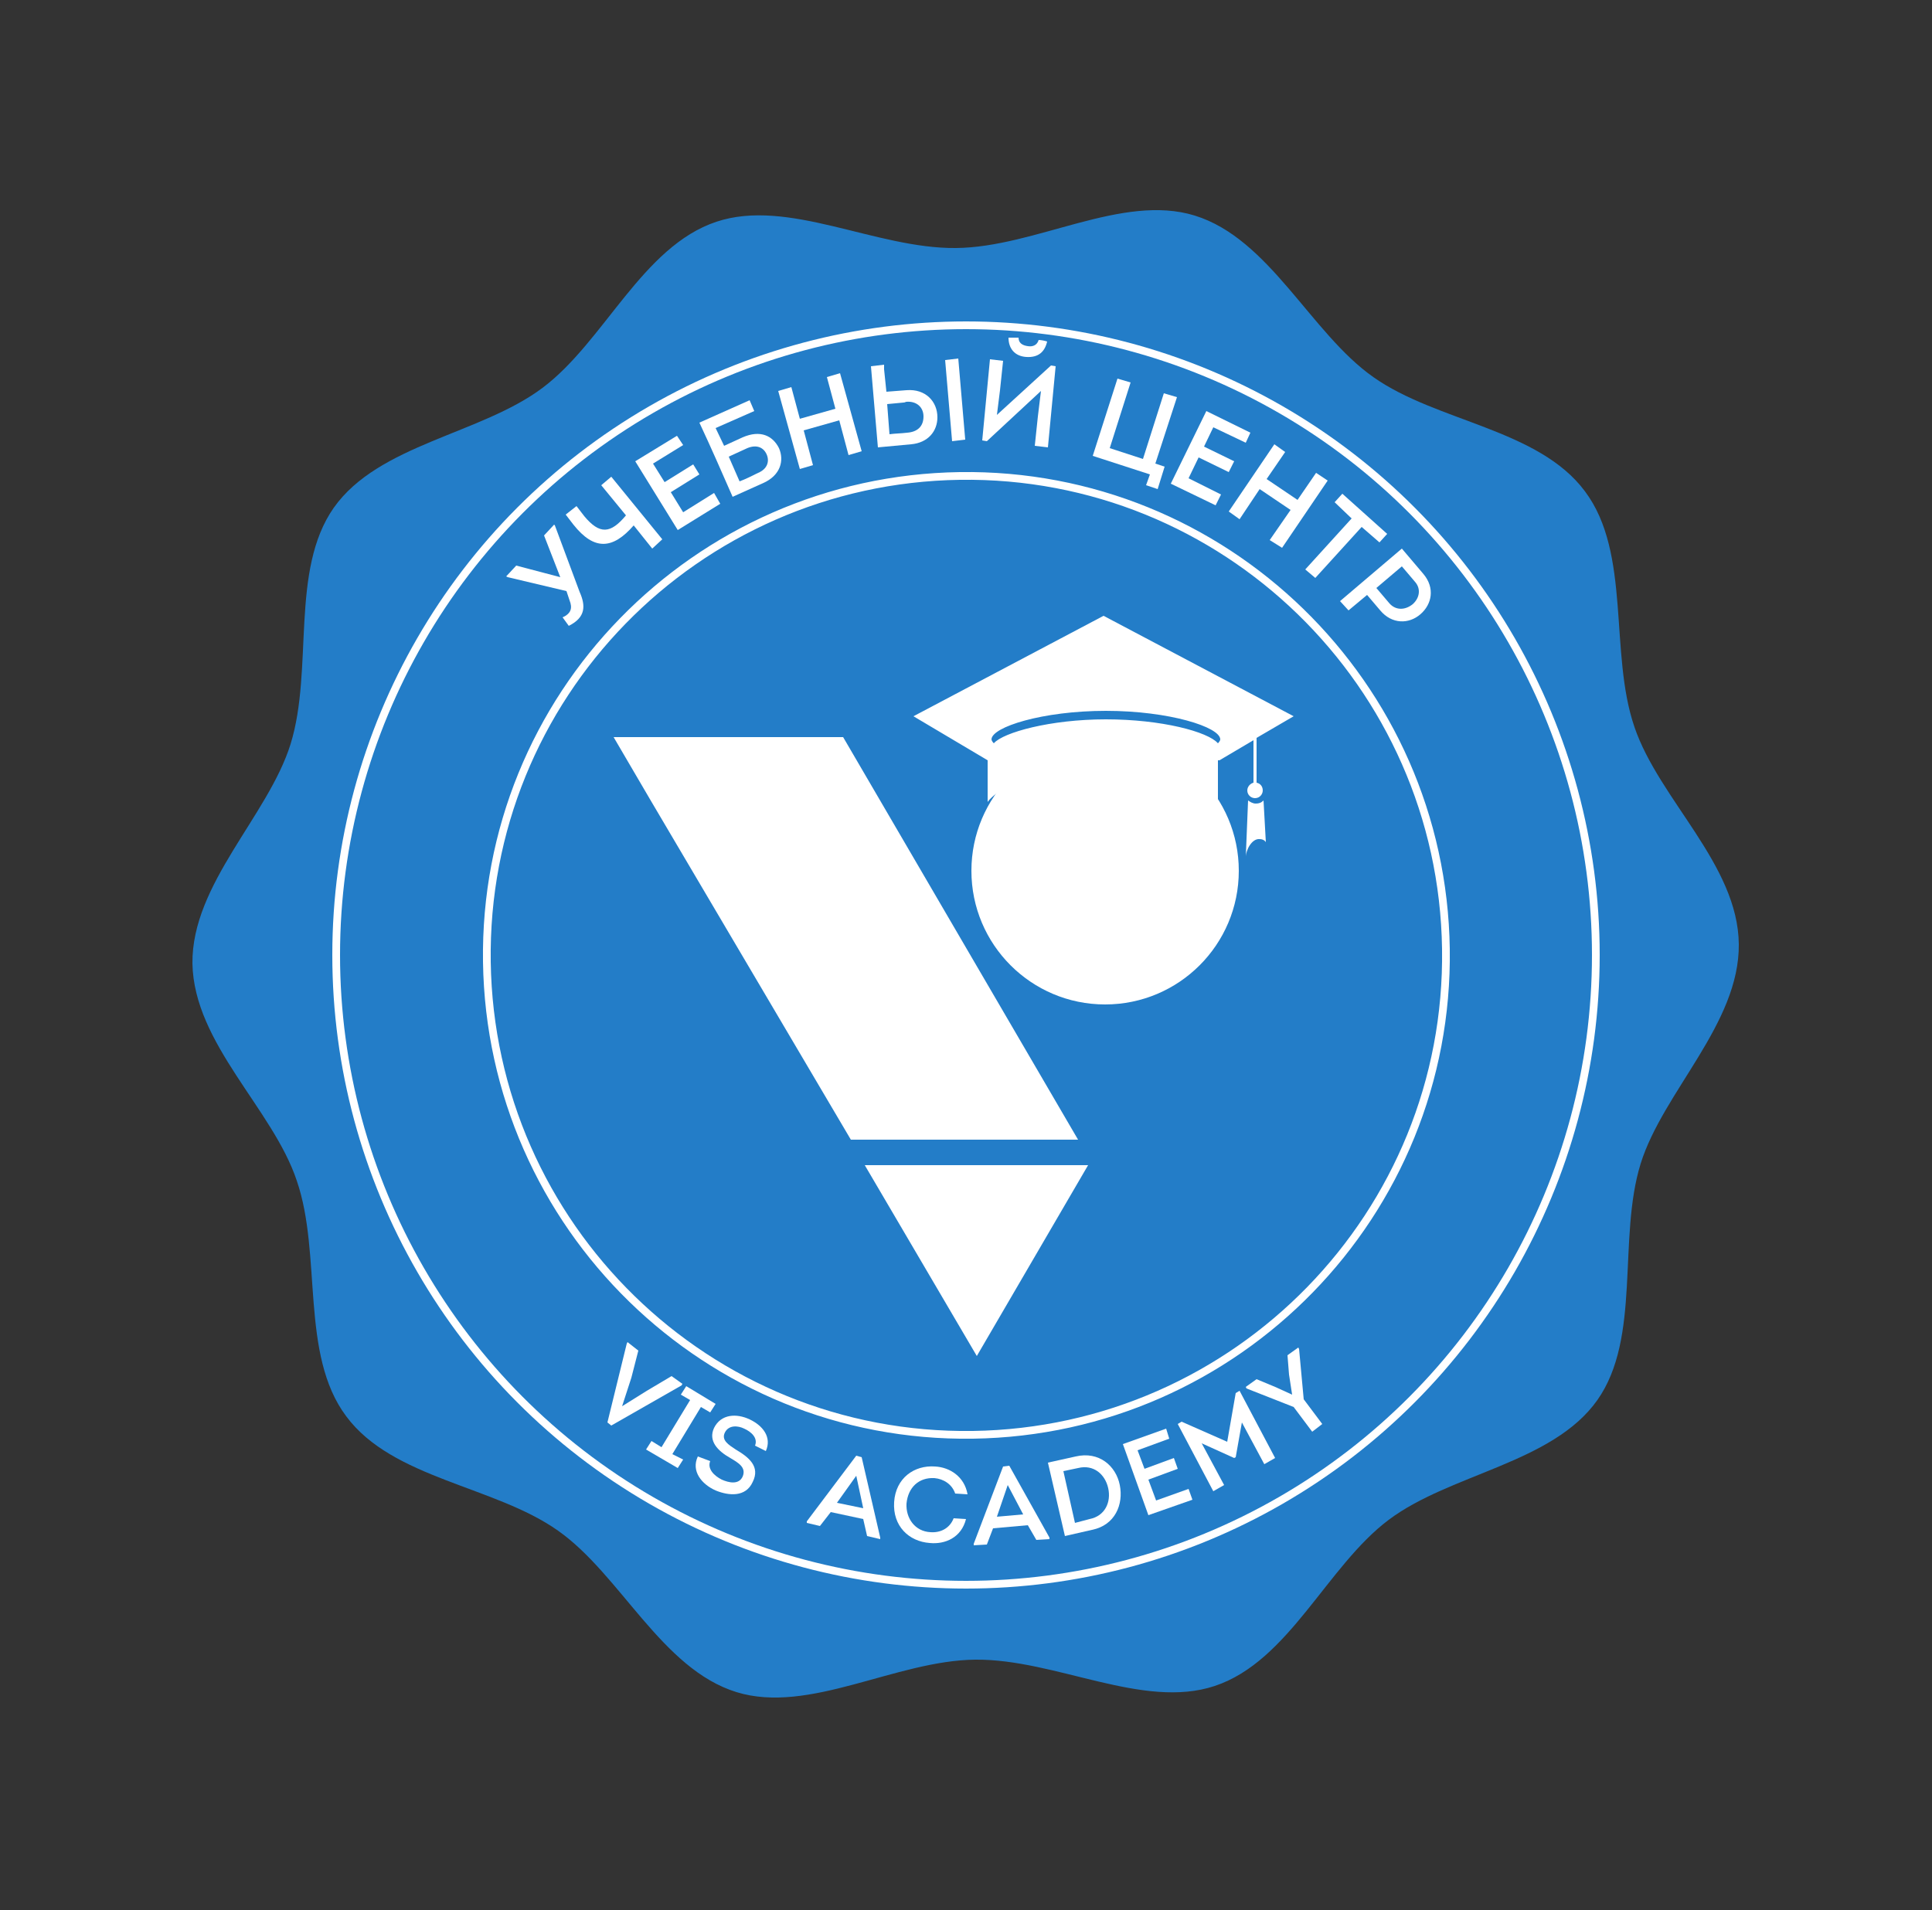 <?xml version="1.0" encoding="UTF-8"?>
<!-- Generator: Adobe Illustrator 23.0.1, SVG Export Plug-In . SVG Version: 6.00 Build 0)  -->
<svg version="1.1" id="objects" xmlns="http://www.w3.org/2000/svg" xmlns:xlink="http://www.w3.org/1999/xlink" x="0px" y="0px" viewBox="0 0 250 247.2" style="enable-background:new 0 0 250 247.2;" xml:space="preserve">
<rect x="0" y="0" width="250" height="247.2" fill="#333333" stroke="none"/>
<style type="text/css">
	.st0{fill:none;stroke:#237DC8;stroke-miterlimit:10;}
	.st1{fill:#237DC8;}
	.st2{fill:#E1EFFF;}
	.st3{fill:none;stroke:#FFFFFF;stroke-miterlimit:10;}
	.st4{opacity:0.1;}
	.st5{fill:#FFFFFF;}
</style>
<g>
	<path class="st1" d="M225,122.2c0.1,10.3-9.8,19.1-12.7,28.4c-3,9.7,0.1,22.5-5.6,30.6c-5.8,8.2-19,9.5-27,15.5   c-8,6-12.9,18.3-22.5,21.5c-9.3,3.1-20.6-3.5-31-3.4c-10.3,0.1-21.5,7.1-30.9,4.2c-9.7-3-15-15.2-23.1-20.9   c-8.2-5.8-21.4-6.7-27.4-14.8c-6-8-3.1-20.9-6.4-30.5c-3.1-9.3-13.3-17.7-13.5-28.1c-0.1-10.3,9.8-19.1,12.7-28.4   c3-9.7-0.1-22.5,5.6-30.6c5.8-8.2,19-9.5,27-15.5c8-6,12.9-18.3,22.5-21.5c9.3-3.1,20.6,3.5,31,3.4c10.3-0.1,21.5-7.1,30.9-4.2   c9.7,3,15,15.2,23.1,20.9c8.2,5.8,21.4,6.7,27.4,14.8c6,8,3.1,20.9,6.4,30.5C214.7,103.5,224.9,111.9,225,122.2"/>
	<path class="st3" d="M187.1,122.8c0.5,34.3-27,62.4-61.2,62.9c-34.3,0.5-62.4-27-62.9-61.2c-0.5-34.3,27-62.4,61.2-62.9   C158.4,61.1,186.6,88.5,187.1,122.8"/>
	<circle class="st3" cx="125" cy="123.6" r="81.5"/>
	<g>
		<path class="st5" d="M73.3,76.5l-7.6-1.8l-0.2-0.1l1.3-1.4l5.7,1.5l0,0l-2.1-5.4l1.3-1.4l0.1,0.1l3.2,8.6c0.8,1.8,0.8,3.3-1.4,4.4    l-0.8-1.1c1.1-0.5,1.3-1.2,0.9-2.2L73.3,76.5z"/>
		<path class="st5" d="M84.4,71L82,68c-2.7,3.1-5.1,3.3-7.8-0.1l-1-1.3l1.4-1.1l1,1.3c2,2.4,3.4,2.3,5.4-0.1l-3.2-3.9l1.3-1.1    l6.6,8.1L84.4,71z"/>
		<path class="st5" d="M88.4,57.6L84.5,60l1.5,2.4l3.7-2.3l0.8,1.3l-3.7,2.3l1.6,2.6l4-2.5l0.8,1.4l-5.5,3.4l-5.5-8.9l5.4-3.3    L88.4,57.6z"/>
		<path class="st5" d="M93.7,57.7l2.4-1.1c2.3-1,3.9-0.2,4.7,1.4c0.7,1.6,0.2,3.5-2,4.5c-1.3,0.6-2.7,1.2-4,1.8    c-1.4-3.2-2.8-6.4-4.3-9.6l6.5-2.9l0.6,1.4l-5,2.2L93.7,57.7z M94.3,59.1l1.4,3.2c0.8-0.3,1.6-0.7,2.4-1.1    c1.2-0.5,1.5-1.5,1.1-2.4c-0.4-0.9-1.3-1.3-2.5-0.8L94.3,59.1z"/>
		<path class="st5" d="M109.8,58.9l-1.2-4.5l-4.6,1.3l1.2,4.5l-1.7,0.5l-2.8-10.1l1.7-0.5l1.1,4.1l4.6-1.3l-1.1-4.1l1.7-0.5    l2.8,10.1L109.8,58.9z"/>
		<path class="st5" d="M114.4,47.8l0.3,2.9l2.6-0.2c2.5-0.2,4,1.5,4,3.5c0,1.8-1.2,3.3-3.4,3.5l-4.3,0.4l-0.9-10.5l1.7-0.2    C114.4,47.5,114.4,47.6,114.4,47.8z M116.9,52.1l-2.1,0.2l0.3,3.9c0.7-0.1,1.5-0.1,2.3-0.2c1.3-0.1,2.1-0.8,2.1-2.1    c0-1.2-0.9-2-2.2-1.9C117.2,52,117.1,52.1,116.9,52.1z M124.9,56.9l-1.7,0.2l-0.9-10.5l1.7-0.2L124.9,56.9z"/>
		<path class="st5" d="M127.7,57.1l-0.6-0.1l1-10.5l1.7,0.2l-0.4,3.8l-0.4,3.2l7-6.4l0.6,0.1l-1,10.5l-1.7-0.2l0.4-3.8l0.4-3.3    L127.7,57.1z M130.5,43.7c0,1.4,0.8,2.4,2.3,2.5c1.6,0.1,2.4-0.7,2.7-2c-0.3-0.1-0.8-0.2-1.1-0.2c-0.2,0.7-0.8,0.9-1.4,0.8    c-0.7-0.1-1.2-0.4-1.2-1.1L130.5,43.7z"/>
		<path class="st5" d="M141.4,59l3.2-10l1.7,0.5l-2.7,8.5l4.3,1.4l2.7-8.5l1.7,0.5l-2.8,8.6l1.2,0.4l-0.9,2.9l-1.5-0.5l0.5-1.4    L141.4,59z"/>
		<path class="st5" d="M161.2,57.3l-4.2-2l-1.2,2.5l3.9,1.9l-0.7,1.4l-3.9-1.9l-1.3,2.7L158,64l-0.7,1.4l-5.8-2.8l4.6-9.4l5.7,2.8    L161.2,57.3z"/>
		<path class="st5" d="M164.3,69.9L167,66l-4-2.7l-2.6,3.9l-1.4-1l5.9-8.7l1.4,1l-2.4,3.5l4,2.7l2.4-3.5l1.5,1l-5.9,8.7L164.3,69.9z    "/>
		<path class="st5" d="M172.7,65l1-1.1l5.8,5.2l-1,1.1l-2.3-2l-6,6.6l-1.3-1.1l6-6.6L172.7,65z"/>
		<path class="st5" d="M173.4,77.8l8-6.8l2.8,3.3c1.5,1.8,1.1,3.9-0.4,5.2c-1.5,1.3-3.7,1.3-5.2-0.5l-1.7-2l-2.4,2L173.4,77.8z     M179.8,78.1c0.8,0.9,2,0.9,3,0.1c0.9-0.8,1.1-2,0.3-2.9l-1.7-2l-3.3,2.8L179.8,78.1z"/>
	</g>
	<g>
		<path class="st5" d="M80.5,182l3.2-2l3.2-1.9l1.4,1l-0.1,0.2l-9.1,5.2l-0.5-0.4l2.5-10.2l0.1-0.2l1.4,1.1l-0.9,3.5L80.5,182    L80.5,182z"/>
		<path class="st5" d="M88.4,188.9l-0.7,1.1l-4.1-2.4l0.7-1.1l1.3,0.8l3.7-6.1l-1.2-0.7l0.7-1.1l3.8,2.3l-0.7,1.1l-1.2-0.7l-3.7,6.1    L88.4,188.9z"/>
		<path class="st5" d="M91.9,189.1c-0.4,1,0.5,1.9,1.5,2.4c0.9,0.4,2.2,0.7,2.7-0.4c0.5-1.2-0.6-1.8-1.6-2.4    c-1.6-0.9-2.9-2.2-2.1-3.9c0.9-1.8,2.9-1.9,4.6-1.1c1.7,0.8,2.9,2.3,2.1,4.1l-1.4-0.7c0.4-1-0.5-1.8-1.4-2.2    c-0.8-0.4-2-0.5-2.5,0.5c-0.5,1,0.5,1.6,1.4,2.2c1.7,1,3.2,2.2,2.2,4.2c-0.9,2-3.1,1.8-4.8,1.1c-1.8-0.8-3.2-2.5-2.3-4.4    L91.9,189.1z"/>
		<path class="st5" d="M107.5,195.7l-1.4,1.8l-1.7-0.4l0-0.2l6.4-8.5l0.7,0.2l2.4,10.4l0,0.2l-1.7-0.4l-0.5-2.2L107.5,195.7z     M108.3,194.5l3.4,0.7l-0.9-4.2L108.3,194.5z"/>
		<path class="st5" d="M121,189.8c1.9,0.1,3.8,1.3,4.2,3.6l-1.6-0.1c-0.4-1.2-1.5-1.9-2.7-2c-2-0.1-3.4,1.2-3.6,3.3    c-0.1,1.9,1.1,3.6,3.1,3.7c1.3,0.1,2.5-0.5,3-1.8l1.6,0.1c-0.6,2.4-2.7,3.3-4.7,3.1c-2.7-0.2-4.8-2.2-4.6-5.3    C115.9,191.3,118.3,189.6,121,189.8z"/>
		<path class="st5" d="M128.5,197.8l-0.8,2.1l-1.7,0.1l0-0.2l3.8-10l0.8-0.1l5.2,9.3l0,0.2l-1.7,0.1l-1.1-1.9L128.5,197.8z     M129,196.3l3.4-0.3l-2-3.8L129,196.3z"/>
		<path class="st5" d="M139.2,188.5c3-0.7,5.2,1.2,5.7,3.7s-0.6,5.2-3.6,5.8l-3.5,0.8l-2.2-9.5L139.2,188.5z M141,196.6    c2-0.4,2.8-2.2,2.4-4c-0.4-1.8-1.9-3.1-3.9-2.6l-1.9,0.4l1.5,6.7L141,196.6z"/>
		<path class="st5" d="M151.3,186.2l-4.1,1.5l0.9,2.4l3.8-1.4l0.5,1.4l-3.8,1.4l1,2.7l4.2-1.5l0.5,1.4l-5.7,2l-3.3-9.2l5.6-2    L151.3,186.2z"/>
		<path class="st5" d="M159.9,180.3l0.5-0.3l4.6,8.7l-1.4,0.8l-2.9-5.4l-0.8,4.5l-0.2,0.1l-4.2-1.9l2.9,5.4l-1.4,0.8l-4.6-8.7    l0.5-0.3l5.9,2.6L159.9,180.3z"/>
		<path class="st5" d="M167.2,180.5l-0.4-2.6l-0.2-2.5l1.4-1l0.1,0.2l0.6,6.5l2.4,3.2l-1.3,1l-2.4-3.2l-6.1-2.4l-0.1-0.2l1.4-1    l2.4,1L167.2,180.5L167.2,180.5z"/>
	</g>
	<g>
		<circle class="st5" cx="143" cy="112.7" r="17.3"/>
		<polygon class="st5" points="139.5,147.5 110.1,147.5 84.2,103.6 79.4,95.4 90.5,95.4 109.1,95.4   "/>
		<polygon class="st5" points="126.4,175.5 111.9,150.8 140.8,150.8   "/>
		<g>
			<path class="st5" d="M157.8,98.4l4.4-2.6v5.5c-0.4,0.1-0.8,0.5-0.8,1c0,0.6,0.5,1,1,1c0.6,0,1-0.5,1-1c0-0.5-0.3-0.9-0.8-1v-5.8     l4.8-2.8l-24.6-13l-24.6,13l9.6,5.7v5.4c0,0,1.1-1.9,5.8-3c2-0.4,4.3-0.7,6.8-0.8c0.8-0.1,3.9-0.1,4.7,0c2.7,0.1,5.4,0.5,7.5,1     c2.4,0.6,4.3,1.5,5,2.7V98.4z M157.6,96.2c-1.3-1.5-7.3-3.1-14.5-3.1s-13.3,1.7-14.5,3.1c-0.2-0.2-0.3-0.4-0.3-0.5     c0-1.6,6.6-3.7,14.8-3.7c8.2,0,14.8,2.1,14.8,3.7C157.9,95.8,157.8,96,157.6,96.2z"/>
			<path class="st5" d="M163.5,103.6c-0.3,0.3-0.6,0.4-1,0.4c-0.4,0-0.7-0.2-1-0.4l-0.3,7.4c0-1,0.8-2.5,1.8-2.4     c0.6,0,0.8,0.4,0.8,0.4L163.5,103.6L163.5,103.6z"/>
		</g>
	</g>
</g>
</svg>